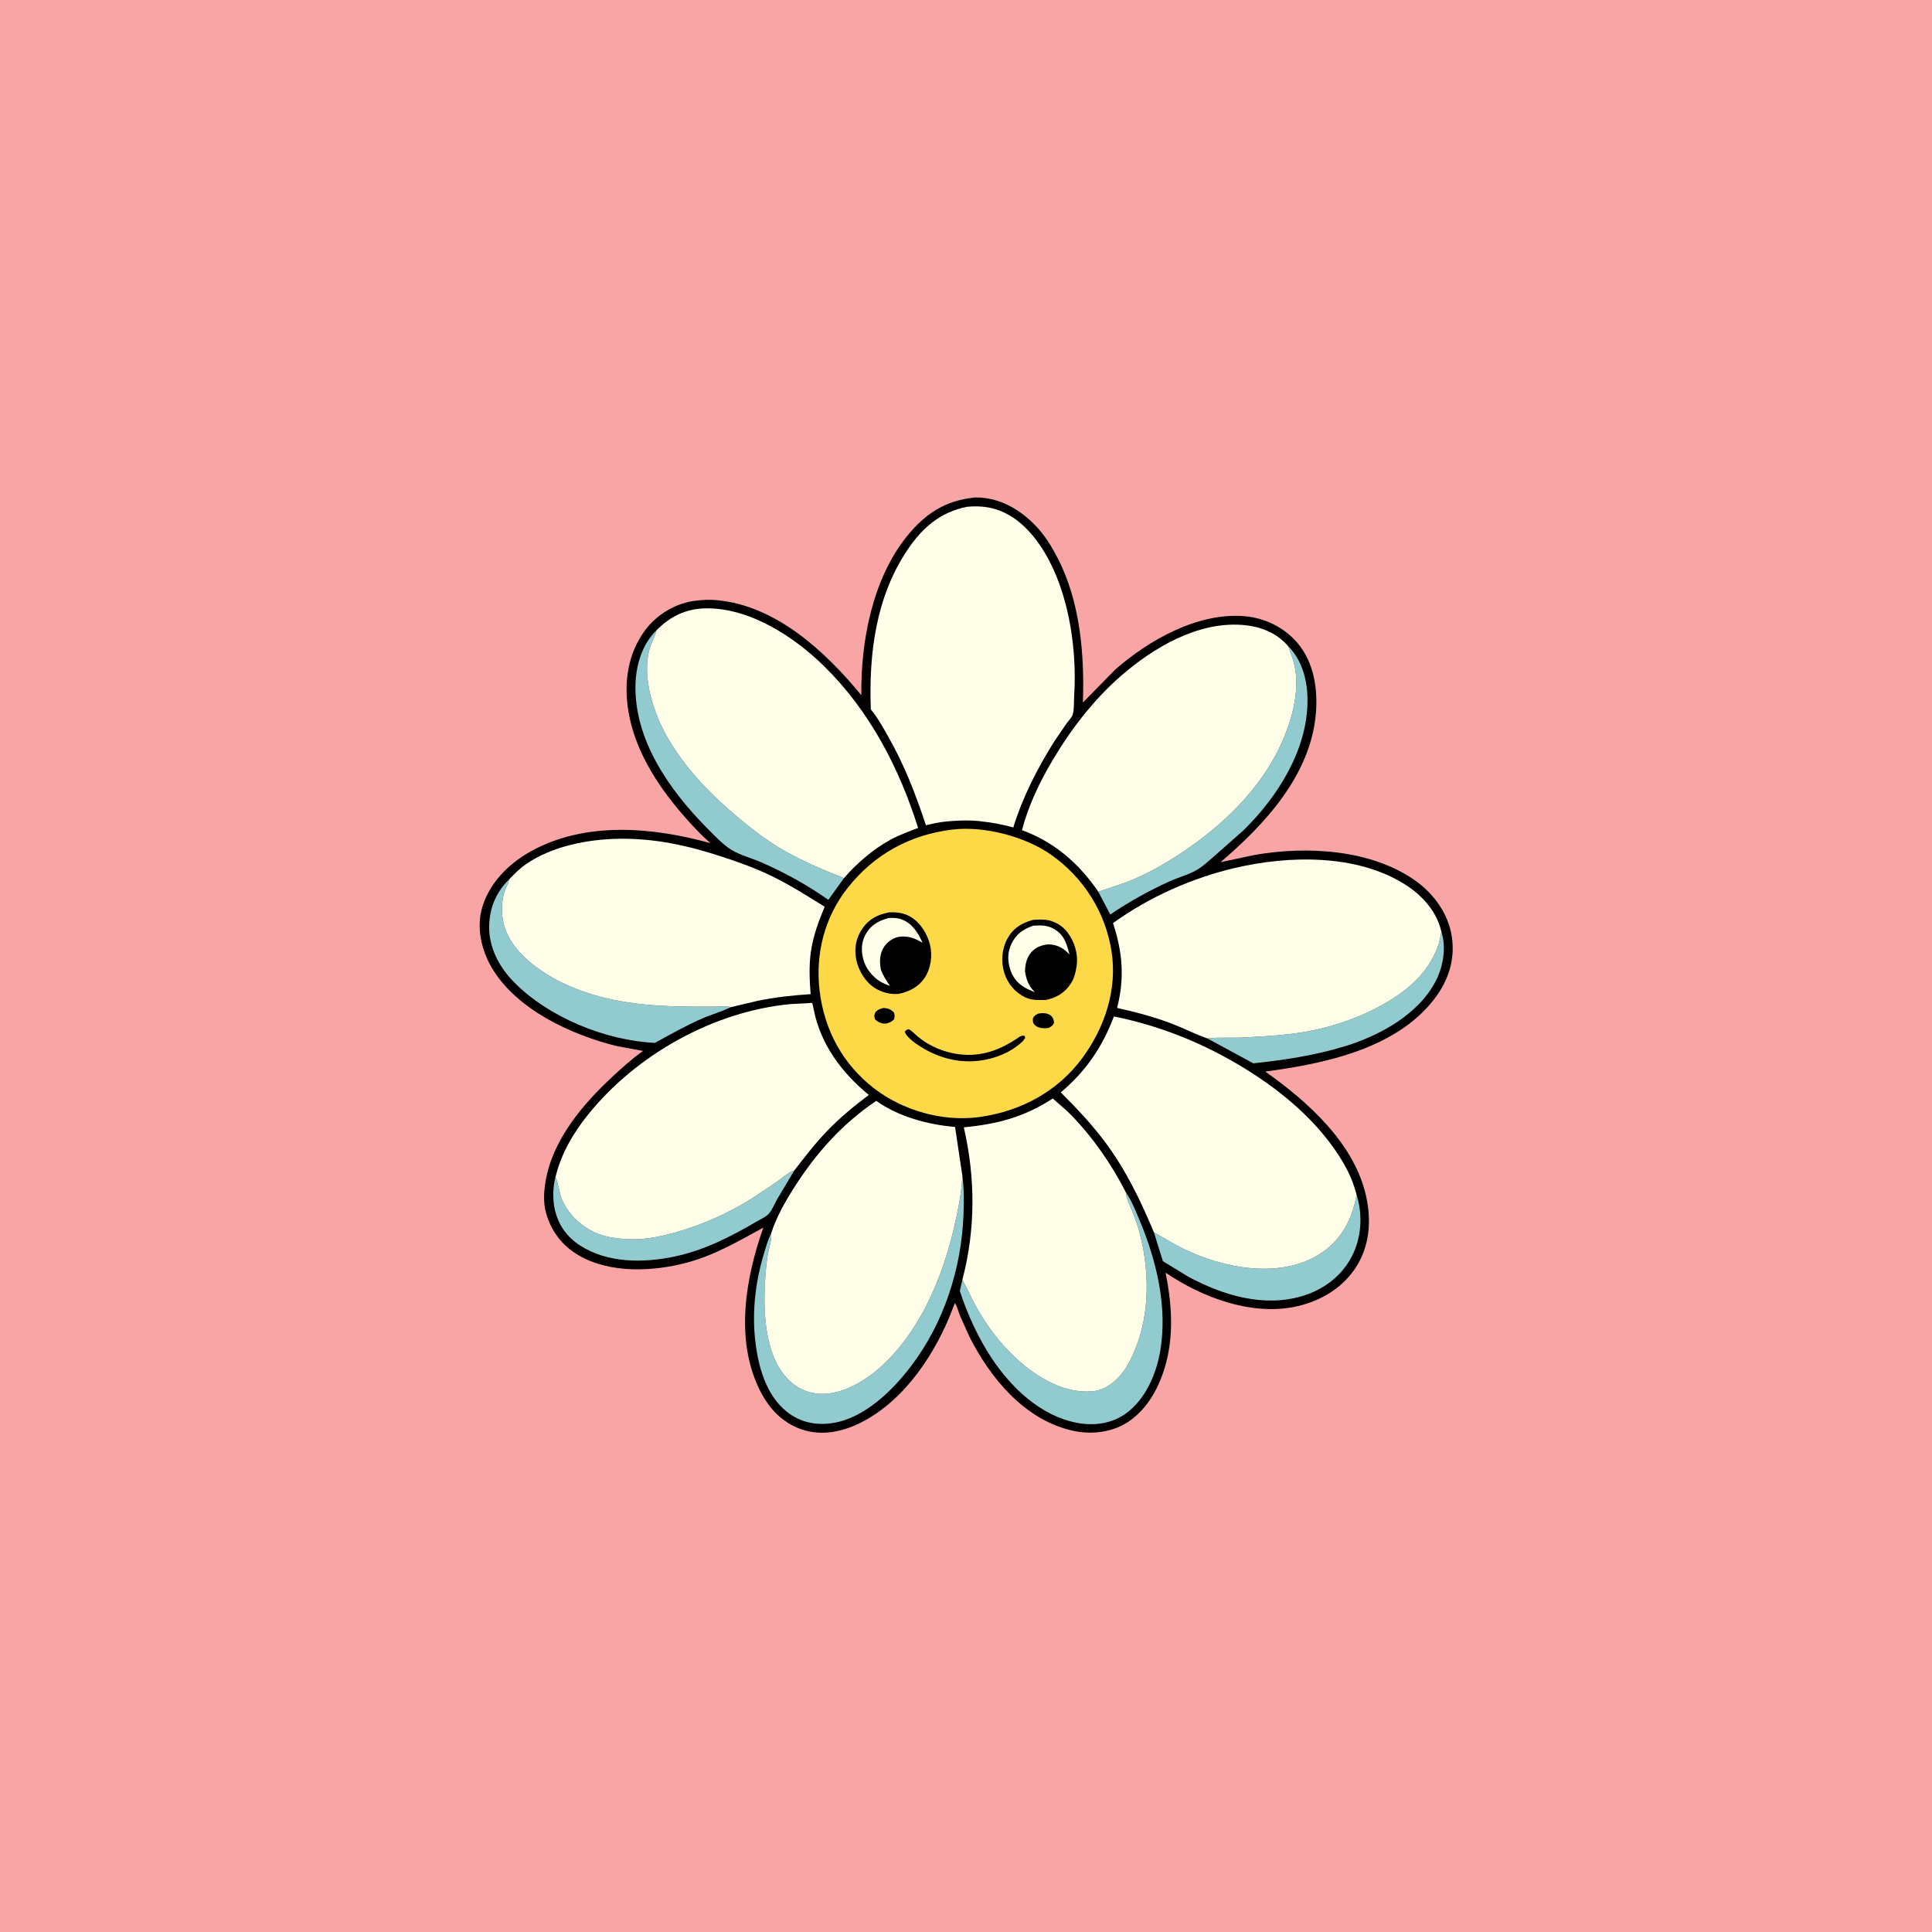 <svg version="1.1" xmlns="http://www.w3.org/2000/svg" style="display: block;" viewBox="0 0 2048 2048" width="1024" height="1024">
<path transform="translate(0,0)" fill="rgb(249,164,165)" d="M -0 -0 L 2048 0 L 2048 2048 L -0 2048 L -0 -0 z"/>
<path transform="translate(0,0)" fill="rgb(0,0,0)" d="M 1033.06 527.413 L 1034.6 527.334 C 1059.92 527.323 1081.76 540.293 1098.69 558.231 C 1107.81 567.893 1115.09 579.8 1121.15 591.562 C 1145.06 637.934 1149.63 693.419 1147.93 744.704 L 1182.37 709.603 C 1218.13 678.362 1269.44 649.318 1318.66 653.144 C 1340.6 654.85 1361.37 665.007 1375.58 681.826 C 1392.82 702.212 1397.08 730.598 1394.87 756.43 C 1389.3 821.47 1341.08 873.701 1293.79 913.961 L 1330.21 906.24 C 1385.52 896.623 1453.74 900.304 1500.72 933.808 C 1520.26 947.737 1535.56 969.234 1539.05 993.277 C 1542.58 1017.68 1535.21 1039.84 1520.35 1059.09 C 1479.49 1112.02 1403.85 1127.55 1341.23 1135.91 C 1386.42 1167.84 1436.21 1212.37 1448.3 1268.78 C 1453.92 1295 1451.73 1321.74 1436.61 1344.48 C 1421.69 1366.9 1397.2 1380.48 1371.17 1385.5 C 1324.79 1394.43 1273.39 1374.8 1235.53 1349.04 C 1241.5 1377.85 1244.02 1409.5 1237.6 1438.48 C 1231.69 1465.15 1218.6 1492.87 1194.8 1507.93 C 1177.48 1518.88 1155.49 1520.99 1135.79 1516.31 C 1085.47 1504.35 1049.8 1460.8 1027.5 1416.7 L 1017.73 1394.86 C 1015.96 1390.38 1014.77 1385.3 1012.28 1381.2 L 1010.63 1385.28 C 992.828 1433.03 960.131 1483.53 913.5 1507.54 C 893.783 1517.7 871.366 1522.54 849.879 1515.25 C 828.526 1508.01 814.106 1491.86 804.568 1471.92 C 779.197 1418.87 790.368 1354.37 809.195 1301.31 C 783.14 1315.54 757.578 1330.51 728.646 1338.3 C 692.472 1348.03 646.979 1350.21 613.5 1330.74 C 595.644 1320.35 584.061 1304.9 578.646 1285.09 C 575.729 1274.42 576.576 1262.38 578.456 1251.55 C 586.007 1208.05 617.687 1170.59 649.09 1141.46 C 659.551 1131.76 669.985 1122.22 681.696 1114.03 L 653.883 1108.91 C 605.756 1097.05 547.464 1070.26 521.277 1025.79 C 510.588 1007.63 505.08 984.114 510.745 963.426 C 518.071 936.673 538.694 915.867 562.445 902.595 C 620.204 870.32 691.968 876.731 753.273 893.857 C 741.821 884.005 731.812 872.996 722.019 861.539 C 695.601 830.635 672.674 794.315 666.06 753.546 C 661.162 723.356 665.459 692.773 684.003 667.856 C 696.006 651.729 715.577 639.768 735.589 637.041 L 737.5 636.798 C 745.104 635.772 752.647 635.51 760.299 636.227 C 822.762 642.077 875.1 690.755 913.05 736.993 C 912.336 679.943 924.931 613.286 961.714 568.069 C 981.113 544.223 1002.31 530.544 1033.06 527.413 z"/>
<path transform="translate(0,0)" fill="rgb(145,203,208)" d="M 588.878 1247.73 C 592.163 1255.26 592.53 1264.1 595.946 1272 C 603.067 1288.47 618.231 1302.07 634.988 1308.27 C 643.85 1311.56 652.884 1312.66 662.235 1313.4 C 680.107 1314.8 697.114 1311.57 714.25 1306.88 C 743.715 1298.81 772.141 1286.13 797.98 1269.84 L 823.435 1252.81 C 828.668 1249.06 834.479 1243.79 840.389 1241.3 L 842.083 1240.63 L 823.958 1271 C 821.208 1275.88 818.715 1282.14 815.184 1286.37 C 812.289 1289.84 805.228 1293.02 801.242 1295.36 C 774.418 1311.1 746.566 1325.19 715.941 1331.79 C 682.85 1338.93 644.374 1339.27 614.947 1320.31 C 600.046 1310.7 590.956 1297.15 587.635 1279.79 C 585.853 1270.48 586.129 1256.86 588.878 1247.73 z"/>
<path transform="translate(0,0)" fill="rgb(145,203,208)" d="M 1527.95 987.753 C 1533.28 1004.32 1529.95 1024.14 1522.19 1039.46 C 1504.13 1075.09 1462.79 1097.66 1426 1108.96 C 1393.81 1118.85 1361.9 1123.58 1328.6 1127.19 L 1279.83 1100.77 C 1292.85 1099.27 1306.22 1100.47 1319.32 1099.73 C 1341.72 1098.47 1364.32 1097.34 1386.41 1093.27 C 1416.82 1087.66 1448.91 1075.94 1475.1 1059.39 C 1497.85 1045.01 1515.89 1027.35 1524.82 1001.5 C 1526.3 997.211 1526.96 992.212 1527.95 987.753 z"/>
<path transform="translate(0,0)" fill="rgb(145,203,208)" d="M 1365.56 684.993 C 1380.86 700.364 1386.17 722.304 1386.01 743.444 C 1385.64 795.503 1354.09 845.072 1317.87 880.425 L 1287.01 907.674 C 1281.73 912.087 1276.33 917.333 1270.56 921.044 C 1261.69 926.748 1249.03 930.053 1239.24 934.5 C 1217.74 944.262 1196.46 956.168 1176.93 969.403 L 1164.25 945.299 L 1193.96 935.227 C 1218.85 925.439 1241.14 912.298 1262.9 896.849 C 1303.43 868.064 1339.95 830.786 1359.89 784.537 C 1371.53 757.547 1380.28 722.298 1368.7 693.85 L 1365.56 684.993 z"/>
<path transform="translate(0,0)" fill="rgb(145,203,208)" d="M 1438.08 1266.61 C 1444.78 1288.11 1443.27 1312.33 1432.76 1332.32 C 1421.86 1353.04 1403.01 1366.99 1380.86 1373.74 C 1339.86 1386.25 1296.38 1373.13 1259.88 1353.5 L 1232.69 1336.89 L 1223.23 1306.43 C 1233.37 1311.93 1242.92 1318.08 1253.33 1323.21 C 1270.82 1331.84 1289.77 1338.3 1308.93 1341.95 C 1340.16 1347.9 1375.6 1346.01 1402.43 1327.04 C 1423.3 1312.28 1433.45 1291.23 1438.08 1266.61 z"/>
<path transform="translate(0,0)" fill="rgb(145,203,208)" d="M 695.799 668.264 L 695.59 669.181 C 694.126 675.227 690.702 680.402 688.981 686.5 L 688.493 688.172 C 680.287 717.39 692.473 755.35 707.014 780.805 C 725.871 813.818 751.591 840.587 780.485 864.961 C 796.828 878.747 813.649 891.724 832.281 902.33 C 852.088 913.605 873.508 922.41 894.662 930.816 L 878.068 953.886 C 856.076 938.32 832.424 925.366 807.811 914.44 C 797.52 909.872 784.707 906.625 775.229 900.855 C 766.539 895.565 756.273 884.711 749.161 877.497 C 709.786 837.556 672.825 785.293 673.598 727 C 673.876 706.082 680.384 683.175 695.799 668.264 z"/>
<path transform="translate(0,0)" fill="rgb(145,203,208)" d="M 539.741 932.136 L 539.558 932.996 C 539.031 935.327 538.397 937.18 537.3 939.304 C 530.929 951.64 530.819 969.949 534.926 982.951 C 543.208 1009.17 570.993 1029.43 594.73 1041.15 C 640.019 1063.51 689.079 1067.06 738.692 1067.13 L 761.908 1067.04 C 765.981 1066.98 770.617 1066.32 774.504 1067.69 C 764.706 1072.5 753.707 1075.52 743.656 1079.95 C 726.703 1087.43 710.44 1096.59 694.209 1105.52 C 641.847 1102.97 581.488 1078.51 544.624 1040.88 C 529.153 1025.09 518.084 1004.28 518.527 981.737 C 518.905 962.439 525.9 945.628 539.741 932.136 z"/>
<path transform="translate(0,0)" fill="rgb(145,203,208)" d="M 1020.18 1246.51 C 1022 1259.91 1021.84 1273.85 1021.34 1287.34 C 1019.24 1344.59 1000.76 1401.92 965.997 1447.84 C 946.072 1474.16 915.872 1503.89 881.469 1508.66 C 864.146 1511.06 848.053 1507.59 834.16 1496.57 C 811.47 1478.57 803.345 1447.1 800.428 1419.6 C 797.163 1388.83 801.059 1357.39 810.092 1327.87 C 812.094 1321.32 814.044 1313.83 817.341 1307.82 C 818.382 1314.09 815.477 1321.3 814.304 1327.5 C 813.119 1333.76 812.391 1340.2 811.839 1346.54 C 808.797 1381.48 808.411 1431.54 833.039 1459.67 C 842.551 1470.53 854.732 1476.76 869.236 1477.54 C 892.4 1478.78 917.329 1463.74 933.901 1448.7 C 975.016 1411.39 998.396 1355.76 1011 1302.75 C 1015.39 1284.28 1019.15 1265.5 1020.18 1246.51 z"/>
<path transform="translate(0,0)" fill="rgb(145,203,208)" d="M 1193.49 1264 C 1199.48 1272.44 1203.8 1283.49 1207.81 1293.02 C 1225.88 1336.02 1237.79 1385.08 1229.94 1431.82 C 1225.75 1456.76 1213.91 1484.26 1192.5 1499.05 C 1177.58 1509.37 1159.05 1511.64 1141.45 1508.23 C 1103.02 1500.79 1072.05 1471.17 1051.11 1439.58 C 1036.98 1418.25 1025.37 1392.85 1017.44 1368.5 L 1020.16 1356.66 C 1025.02 1365.13 1028.76 1374.18 1033.41 1382.76 C 1045.85 1405.69 1061.81 1426.65 1081.5 1443.8 C 1101.96 1461.63 1129.73 1477.32 1157.82 1474.88 C 1170.88 1473.74 1181.29 1465.8 1189.27 1455.9 C 1195.77 1447.83 1200.24 1438.08 1204.04 1428.51 C 1219.27 1390.11 1218.28 1344.74 1207.64 1305.28 C 1205.38 1296.91 1202.25 1288.76 1198.94 1280.76 C 1196.75 1275.48 1194.21 1270.81 1193.58 1265.03 L 1193.49 1264 z"/>
<path transform="translate(0,0)" fill="rgb(254,254,233)" d="M 1020.16 1356.66 C 1034.21 1303.12 1034.02 1248.78 1021.7 1195 C 1057.54 1191.56 1085.3 1184.25 1116.01 1164.48 C 1122.53 1170.42 1129.41 1175.77 1135.58 1182.11 C 1158.71 1205.89 1178.44 1234.46 1193.49 1264 L 1193.58 1265.03 C 1194.21 1270.81 1196.75 1275.48 1198.94 1280.76 C 1202.25 1288.76 1205.38 1296.91 1207.64 1305.28 C 1218.28 1344.74 1219.27 1390.11 1204.04 1428.51 C 1200.24 1438.08 1195.77 1447.83 1189.27 1455.9 C 1181.29 1465.8 1170.88 1473.74 1157.82 1474.88 C 1129.73 1477.32 1101.96 1461.63 1081.5 1443.8 C 1061.81 1426.65 1045.85 1405.69 1033.41 1382.76 C 1028.76 1374.18 1025.02 1365.13 1020.16 1356.66 z"/>
<path transform="translate(0,0)" fill="rgb(254,254,233)" d="M 817.341 1307.82 C 822.688 1290.68 831.933 1274.5 841.477 1259.43 C 864.798 1222.58 892.597 1191.42 928.843 1166.96 C 952.762 1183.88 983.558 1192.14 1012.39 1194.61 L 1020.18 1246.51 C 1019.15 1265.5 1015.39 1284.28 1011 1302.75 C 998.396 1355.76 975.016 1411.39 933.901 1448.7 C 917.329 1463.74 892.4 1478.78 869.236 1477.54 C 854.732 1476.76 842.551 1470.53 833.039 1459.67 C 808.411 1431.54 808.797 1381.48 811.839 1346.54 C 812.391 1340.2 813.119 1333.76 814.304 1327.5 C 815.477 1321.3 818.382 1314.09 817.341 1307.82 z"/>
<path transform="translate(0,0)" fill="rgb(254,254,233)" d="M 539.741 932.136 C 545.255 926.442 550.732 920.861 557.248 916.299 C 584.742 897.048 623.144 889.601 656.103 889.123 C 694.344 888.568 729.051 896.265 765.19 908.093 C 783.635 914.129 802.026 920.735 819.442 929.344 C 838.567 938.796 856.115 949.945 874.177 961.174 C 867.784 976.451 862.016 991.999 859.628 1008.48 C 857.441 1023.57 858.15 1038.72 859.3 1053.85 C 840.287 1055.02 821.948 1057.13 803.261 1060.88 L 774.504 1067.69 C 770.617 1066.32 765.981 1066.98 761.908 1067.04 L 738.692 1067.13 C 689.079 1067.06 640.019 1063.51 594.73 1041.15 C 570.993 1029.43 543.208 1009.17 534.926 982.951 C 530.819 969.949 530.929 951.64 537.3 939.304 C 538.397 937.18 539.031 935.327 539.558 932.996 L 539.741 932.136 z"/>
<path transform="translate(0,0)" fill="rgb(254,254,233)" d="M 695.799 668.264 C 710.129 653.542 727.081 645.211 747.981 644.875 C 794.399 644.129 841.465 674.649 873.447 706.046 C 921.656 753.374 953.149 813.708 973.23 877.645 C 963.233 881.455 953.247 885.095 943.825 890.219 C 925.635 900.112 908.215 915.172 894.662 930.816 C 873.508 922.41 852.088 913.605 832.281 902.33 C 813.649 891.724 796.828 878.747 780.485 864.961 C 751.591 840.587 725.871 813.818 707.014 780.805 C 692.473 755.35 680.287 717.39 688.493 688.172 L 688.981 686.5 C 690.702 680.402 694.126 675.227 695.59 669.181 L 695.799 668.264 z"/>
<path transform="translate(0,0)" fill="rgb(254,254,233)" d="M 1164.25 945.299 C 1144.05 915.528 1117.5 892.415 1083.34 880.003 C 1090.16 853.742 1102.1 828.967 1115.89 805.726 C 1135.38 772.872 1159.41 741.599 1188.31 716.431 C 1222.64 686.53 1269.53 658.852 1316.78 662.451 C 1335.77 663.898 1352.91 670.415 1365.56 684.993 L 1368.7 693.85 C 1380.28 722.298 1371.53 757.547 1359.89 784.537 C 1339.95 830.786 1303.43 868.064 1262.9 896.849 C 1241.14 912.298 1218.85 925.439 1193.96 935.227 L 1164.25 945.299 z"/>
<path transform="translate(0,0)" fill="rgb(254,254,233)" d="M 1223.23 1306.43 C 1209.35 1273.27 1194.3 1241.82 1172.94 1212.66 C 1158.39 1192.81 1141.82 1175.34 1124.47 1157.96 C 1151.03 1135.65 1168.54 1109.91 1180.79 1077.47 C 1229.21 1087.29 1273.98 1105.16 1316.24 1130.65 C 1353.05 1152.87 1388.35 1181.22 1413.42 1216.42 C 1424.47 1231.93 1433.46 1248.02 1438.08 1266.61 C 1433.45 1291.23 1423.3 1312.28 1402.43 1327.04 C 1375.6 1346.01 1340.16 1347.9 1308.93 1341.95 C 1289.77 1338.3 1270.82 1331.84 1253.33 1323.21 C 1242.92 1318.08 1233.37 1311.93 1223.23 1306.43 z"/>
<path transform="translate(0,0)" fill="rgb(254,254,233)" d="M 588.878 1247.73 C 594.731 1223.06 607.779 1200.8 623.633 1181.19 C 674.964 1117.71 756.437 1072.1 838.012 1064.36 L 855.406 1063.48 C 856.416 1063.44 860.091 1062.99 860.849 1063.28 C 861.364 1063.48 862.604 1070.16 862.769 1070.98 C 870.182 1107.71 892.6 1137.3 920.96 1160.71 C 905.586 1172.29 891.008 1184.19 877.574 1198.05 C 864.655 1211.37 853.421 1225.97 842.083 1240.63 L 840.389 1241.3 C 834.479 1243.79 828.668 1249.06 823.435 1252.81 L 797.98 1269.84 C 772.141 1286.13 743.715 1298.81 714.25 1306.88 C 697.114 1311.57 680.107 1314.8 662.235 1313.4 C 652.884 1312.66 643.85 1311.56 634.988 1308.27 C 618.231 1302.07 603.067 1288.47 595.946 1272 C 592.53 1264.1 592.163 1255.26 588.878 1247.73 z"/>
<path transform="translate(0,0)" fill="rgb(254,254,233)" d="M 1279.83 1100.77 C 1267.49 1096.52 1255.47 1090.27 1243.24 1085.54 C 1224.01 1078.11 1204.25 1072.92 1184.15 1068.42 C 1192.35 1036.88 1189.92 1009.14 1179.85 978.519 C 1217.76 951.09 1263.78 930.623 1309.25 920.018 C 1366.23 906.728 1437.77 905.12 1489.12 937.385 C 1507.54 948.952 1523.08 966.134 1527.95 987.753 C 1526.96 992.212 1526.3 997.211 1524.82 1001.5 C 1515.89 1027.35 1497.85 1045.01 1475.1 1059.39 C 1448.91 1075.94 1416.82 1087.66 1386.41 1093.27 C 1364.32 1097.34 1341.72 1098.47 1319.32 1099.73 C 1306.22 1100.47 1292.85 1099.27 1279.83 1100.77 z"/>
<path transform="translate(0,0)" fill="rgb(254,254,233)" d="M 1025.08 537.236 C 1035.14 536.22 1045.56 536.79 1055.24 539.737 C 1081.34 547.673 1100.07 571.159 1112.25 594.429 C 1134.01 636.008 1141.63 691.04 1138.66 737.568 C 1138.32 742.937 1138.77 753.281 1136.91 758.112 C 1135.94 760.642 1132.38 764.456 1130.71 766.75 L 1117.88 785.455 C 1099.78 814.204 1084.16 844.641 1074.12 877.187 C 1062.39 873.745 1050.38 871.774 1038.25 870.429 C 1026.44 869.223 1013.79 869.706 1002 870.922 C 994.988 871.645 988.381 873.177 981.538 874.825 C 970.469 841.441 958.65 810.623 941.09 780.031 C 935.857 770.914 930.741 761.335 924.086 753.183 L 923.128 752.022 C 920.874 693.129 928.402 632.646 962.117 582.63 C 977.953 559.136 996.975 542.793 1025.08 537.236 z"/>
<path transform="translate(0,0)" fill="rgb(254,217,71)" d="M 1009.59 879.386 C 1043.34 875.292 1087.22 886.824 1114.86 906.524 C 1148.9 930.787 1171.73 966.913 1178.26 1008.35 C 1184.58 1048.51 1171.32 1088.76 1147.66 1121.08 C 1121.76 1156.48 1083.1 1177.45 1040.24 1183.8 L 1037.9 1184.15 C 999.413 1189.31 957.096 1177.31 926.5 1153.67 C 893.172 1127.91 873.732 1091.69 868.778 1049.98 C 864.183 1011.3 874.075 972.3 898.329 941.482 C 926.51 905.675 964.576 884.788 1009.59 879.386 z"/>
<path transform="translate(0,0)" fill="rgb(0,0,0)" d="M 936.415 1068.5 C 941.287 1068.7 943.951 1069.79 947.5 1073.08 C 948.593 1076.39 948.517 1077.06 947.823 1080.5 C 945.062 1083.22 943.229 1084 939.5 1084.96 L 938.352 1085.05 C 933.963 1085.02 930.602 1083.49 927.513 1080.5 C 926.487 1076.46 926.502 1076.29 928.244 1072.5 C 931.155 1070.11 932.745 1069.34 936.415 1068.5 z"/>
<path transform="translate(0,0)" fill="rgb(0,0,0)" d="M 1100.45 1074.5 C 1104.45 1073.64 1109.21 1073.62 1112.82 1075.82 C 1116.13 1077.85 1116.78 1080.45 1117.39 1084 C 1115.87 1087.49 1115.14 1087.59 1111.99 1089.5 L 1110.17 1089.82 C 1105.86 1090.31 1099.86 1089.81 1096.69 1086.32 C 1094.5 1083.88 1094.89 1082.59 1094.93 1079.5 C 1096.47 1076.58 1097.66 1075.99 1100.45 1074.5 z"/>
<path transform="translate(0,0)" fill="rgb(0,0,0)" d="M 961.376 1091.5 C 962.083 1091.39 962.827 1090.93 963.496 1091.18 C 965.865 1092.08 969.027 1095.45 971.032 1097.19 C 974.758 1100.44 978.581 1103.37 982.839 1105.89 C 991.677 1111.13 1001.66 1114.92 1011.76 1116.79 C 1036.06 1121.31 1057.06 1114.72 1077.08 1101.5 C 1080.1 1099.51 1082.32 1097.29 1085.97 1098.01 L 1086.82 1100 L 1084.5 1103.47 C 1074.96 1112.66 1063.26 1118.53 1050.52 1121.95 C 1025.59 1128.66 1000.75 1124.26 978.681 1111.24 C 972.954 1107.86 960.839 1100.13 959.095 1093.5 L 961.376 1091.5 z"/>
<path transform="translate(0,0)" fill="rgb(0,0,0)" d="M 1094.73 975.167 C 1099 974.772 1103.78 974.545 1108.06 975.007 C 1117.28 976 1126.05 980.945 1131.59 988.366 C 1138.94 998.197 1142.99 1011.02 1141.35 1023.25 L 1141.09 1025 C 1140.25 1031.05 1138.55 1037.3 1135.21 1042.49 C 1128.85 1052.38 1120.33 1057.3 1109.24 1059.94 C 1101.72 1060.12 1093.99 1060.64 1087.01 1057.33 C 1075.96 1052.09 1068.05 1042.6 1064.49 1030.93 C 1060.9 1019.16 1061.95 1005.81 1067.91 995 C 1074.24 983.515 1082.66 978.73 1094.73 975.167 z"/>
<path transform="translate(0,0)" fill="rgb(254,254,233)" d="M 1095.4 981.223 C 1103.58 980.82 1110.15 980.554 1117.5 984.872 C 1128.34 991.237 1130.64 1000.48 1133.77 1011.73 C 1127.94 1006 1123.16 1002.44 1114.79 1001.3 C 1108.35 1000.42 1100.35 1002.88 1095.48 1007.16 C 1088.74 1013.07 1086.77 1021.03 1086.56 1029.55 C 1087.74 1037.91 1090.2 1044.58 1096.01 1050.72 L 1097.01 1051.75 L 1093.66 1050.41 C 1083.59 1046.25 1075.74 1040.5 1071.72 1030.04 C 1067.95 1020.23 1067.57 1010.15 1072.15 1000.57 C 1077.22 989.972 1084.66 984.905 1095.4 981.223 z"/>
<path transform="translate(0,0)" fill="rgb(0,0,0)" d="M 942.285 967.183 C 950.629 966.773 958.16 967.59 965.5 972.033 C 975.953 978.36 983.149 990.185 985.914 1001.83 C 988.615 1013.21 986.757 1026.58 980.266 1036.4 C 973.794 1046.19 963.831 1051.24 952.642 1053.53 C 943.861 1054.44 934.838 1052.01 927.388 1047.35 C 917.431 1041.13 910.195 1029.02 907.746 1017.64 C 905.246 1006.03 907.242 994.443 913.985 984.582 C 921.265 973.937 930.157 969.656 942.285 967.183 z"/>
<path transform="translate(0,0)" fill="rgb(254,254,233)" d="M 941.884 973.164 C 946.686 972.892 950.961 972.854 955.538 974.529 C 967.239 978.811 973.043 988.744 977.999 999.372 C 969.951 994.687 962.916 991.82 953.5 992.984 C 947.212 993.76 940.791 998.259 937.317 1003.44 C 932.31 1010.9 932.235 1019.21 933.716 1027.81 C 936.185 1034.14 939.51 1039.5 943.374 1045.06 C 939.794 1043.83 936.401 1042.4 933.142 1040.46 C 924.653 1035.38 917.312 1026.02 915.018 1016.42 L 914.696 1015 C 912.62 1006.23 913.475 997.276 918.183 989.432 C 923.865 979.966 931.727 975.991 941.884 973.164 z"/>
</svg>